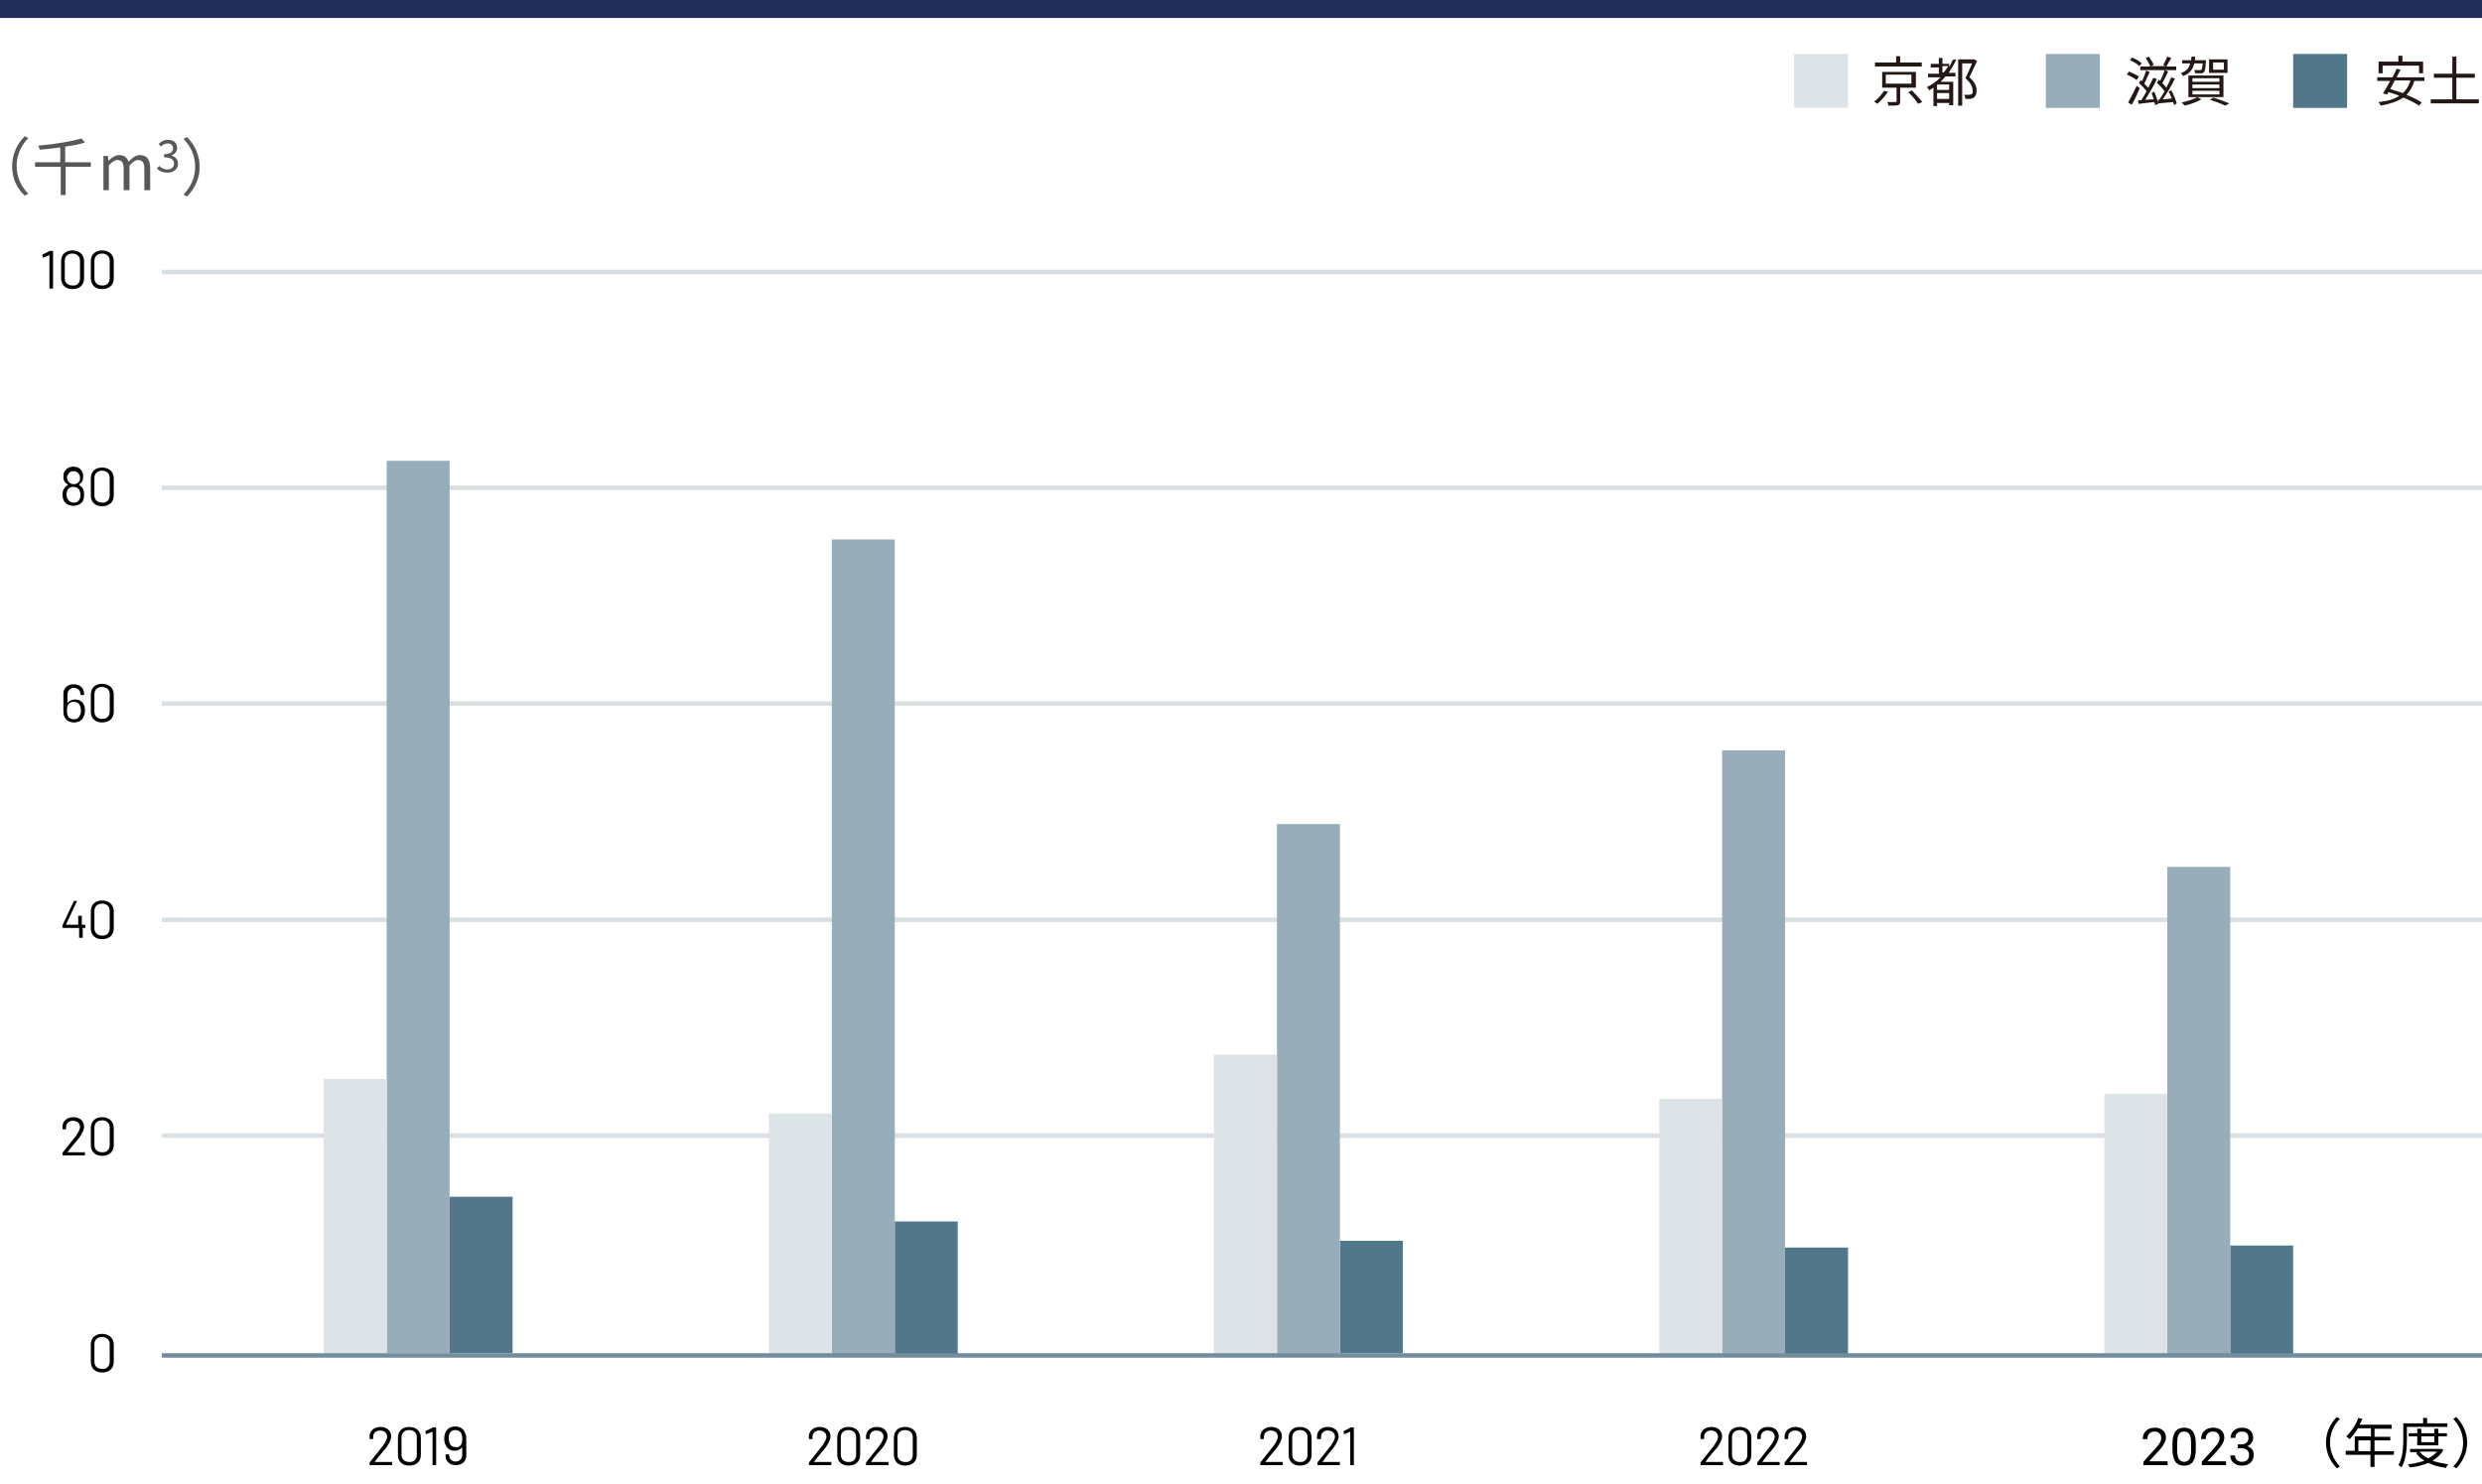 <?xml version="1.0" encoding="UTF-8"?>
<svg id="_レイヤー_1" data-name="レイヤー 1" xmlns="http://www.w3.org/2000/svg" width="552" height="330" version="1.1" viewBox="0 0 552 330">
  <path d="M20.2,302.9v-3.8c0-1.5,1-2.4,2.5-2.4s2.6.9,2.6,2.4v3.8c0,1.5-1,2.4-2.6,2.4-1.5,0-2.5-.9-2.5-2.4ZM24.4,302.9v-3.9c0-1-.7-1.6-1.7-1.6s-1.7.6-1.7,1.6v3.9c0,1,.7,1.6,1.7,1.6,1,.1,1.7-.6,1.7-1.6Z" fill="#000" stroke-width="0"/>
  <g>
    <path d="M15,256.3h3.8q.1,0,.1.1v.5q0,.1-.1.1h-4.8q-.1,0-.1-.1v-.5q0-.1.1-.1c.9-1.1,1.8-2.3,2.7-3.4.7-.9,1.1-1.7,1.1-2.2,0-.8-.6-1.4-1.6-1.4-.9,0-1.5.6-1.5,1.4v.4q0,.1-.1.1h-.6q-.1,0-.1-.1v-.5c0-1.2,1-2.1,2.4-2.1,1.5,0,2.4.9,2.4,2.1,0,.7-.4,1.5-1.1,2.5-.8,1-1.7,2-2.6,3.2,0-.1,0,0,0,0Z" fill="#000" stroke-width="0"/>
    <path d="M20.2,254.7v-3.8c0-1.5,1-2.4,2.5-2.4s2.6.9,2.6,2.4v3.8c0,1.5-1,2.4-2.6,2.4-1.5,0-2.5-.9-2.5-2.4ZM24.4,254.7v-3.9c0-1-.7-1.6-1.7-1.6s-1.7.6-1.7,1.6v3.9c0,1,.7,1.6,1.7,1.6,1,.1,1.7-.6,1.7-1.6Z" fill="#000" stroke-width="0"/>
  </g>
  <g>
    <path d="M19,205.8v.5q0,.1-.1.1h-.5v2.1q0,.1-.1.1h-.6q-.1,0-.1-.1v-2.1h-3.6q-.1,0-.1-.1v-.5l2.5-5.3c0-.1.1-.1.1-.1h.5c.1,0,.1.1.1.1l-2.4,5.1v.1h2.7v-1.9q0-.1.1-.1h.6q.1,0,.1.1v1.9h.5c.3,0,.3.1.3.1Z" fill="#000" stroke-width="0"/>
    <path d="M20.2,206.5v-3.8c0-1.5,1-2.4,2.5-2.4s2.6.9,2.6,2.4v3.8c0,1.5-1,2.4-2.6,2.4-1.5,0-2.5-.9-2.5-2.4ZM24.4,206.5v-3.9c0-1-.7-1.6-1.7-1.6s-1.7.6-1.7,1.6v3.9c0,1,.7,1.6,1.7,1.6,1,.1,1.7-.6,1.7-1.6Z" fill="#000" stroke-width="0"/>
  </g>
  <g>
    <path d="M18.9,158c0,.5-.1.9-.2,1.2-.3.9-1.1,1.5-2.2,1.5-1.2,0-2-.6-2.3-1.6-.1-.4-.1-.8-.1-1.1v-3.7c0-1.3,1-2.1,2.3-2.1s2.3.8,2.3,2.1v.2q0,.1-.1.1h-.6q-.1,0-.1-.1v-.1c0-.8-.6-1.4-1.4-1.4-.9,0-1.5.6-1.5,1.5v1.8h.1c.4-.5,1-.7,1.6-.7,1,0,1.7.5,2,1.3.1.1.2.5.2,1.1ZM18,158c0-.4-.1-.7-.2-1-.2-.6-.7-.9-1.4-.9s-1.2.4-1.4,1c-.1.3-.1.6-.1,1s0,.6.1.9c.2.6.7,1,1.4,1s1.2-.3,1.4-1c.2-.3.2-.6.2-1Z" fill="#000" stroke-width="0"/>
    <path d="M20.2,158.3v-3.8c0-1.5,1-2.4,2.5-2.4s2.6.9,2.6,2.4v3.8c0,1.5-1,2.4-2.6,2.4-1.5,0-2.5-.9-2.5-2.4ZM24.4,158.3v-3.9c0-1-.7-1.6-1.7-1.6s-1.7.6-1.7,1.6v3.9c0,1,.7,1.6,1.7,1.6,1,.1,1.7-.6,1.7-1.6Z" fill="#000" stroke-width="0"/>
  </g>
  <g>
    <path d="M18.7,110.1c0,.6-.1,1-.3,1.4-.4.6-1.1,1-2.1,1-.9,0-1.7-.4-2.1-1.1-.2-.4-.3-.9-.3-1.4s.1-.9.3-1.2c.2-.4.5-.7.9-.9v-.1c-.3-.2-.5-.4-.7-.6-.2-.3-.3-.7-.3-1.2s.1-.9.3-1.2c.4-.6,1.1-1,1.9-1,.9,0,1.6.4,1.9,1,.2.3.3.8.3,1.2,0,.5-.1.9-.3,1.2-.2.2-.4.4-.6.6v.1c.4.2.7.5.9.9.2.5.2.9.2,1.3ZM17.9,110.1c0-.4-.1-.7-.2-1-.2-.5-.7-.8-1.4-.8s-1.1.3-1.3.7c-.1.3-.2.6-.2,1s.1.8.3,1.1c.3.4.7.7,1.3.7s1-.2,1.2-.6c.2-.3.3-.6.3-1.1ZM14.9,106.2c0,.4.1.6.3.9.3.4.7.6,1.2.6s1-.2,1.2-.6c.2-.2.2-.5.2-.9,0-.3-.1-.5-.2-.7-.2-.4-.7-.7-1.3-.7s-1,.3-1.2.8c-.1.1-.2.4-.2.6Z" fill="#000" stroke-width="0"/>
    <path d="M20.2,110.2v-3.8c0-1.5,1-2.4,2.5-2.4s2.6.9,2.6,2.4v3.8c0,1.5-1,2.4-2.6,2.4-1.5,0-2.5-.9-2.5-2.4ZM24.4,110.2v-3.9c0-1-.7-1.6-1.7-1.6s-1.7.6-1.7,1.6v3.9c0,1,.7,1.6,1.7,1.6,1,.1,1.7-.6,1.7-1.6Z" fill="#000" stroke-width="0"/>
  </g>
  <g>
    <path d="M11.1,55.8h.6q.1,0,.1.1v8.2q0,.1-.1.1h-.6q-.1,0-.1-.1v-7.3h-.1l-1.3.5q-.1,0-.1-.1l-.1-.5q0-.1.1-.1l1.4-.7q.1-.1.2-.1Z" fill="#000" stroke-width="0"/>
    <path d="M13.6,61.9v-3.8c0-1.5,1-2.4,2.5-2.4s2.6.9,2.6,2.4v3.8c0,1.5-1,2.4-2.6,2.4-1.5,0-2.5-.9-2.5-2.4ZM17.8,61.9v-3.9c0-1-.7-1.6-1.7-1.6s-1.7.6-1.7,1.6v3.9c0,1,.7,1.6,1.7,1.6,1.1.1,1.7-.6,1.7-1.6Z" fill="#000" stroke-width="0"/>
    <path d="M20.2,61.9v-3.8c0-1.5,1-2.4,2.5-2.4s2.6.9,2.6,2.4v3.8c0,1.5-1,2.4-2.6,2.4-1.5,0-2.5-.9-2.5-2.4ZM24.4,61.9v-3.9c0-1-.7-1.6-1.7-1.6s-1.7.6-1.7,1.6v3.9c0,1,.7,1.6,1.7,1.6,1,.1,1.7-.6,1.7-1.6Z" fill="#000" stroke-width="0"/>
  </g>
  <path d="M5.5,30.3l.8.4c-1.6,1.7-2.6,3.7-2.6,6.2s1,4.6,2.6,6.2l-.8.4c-1.7-1.5-2.8-3.8-2.8-6.5s1.1-5,2.8-6.7Z" fill="#595757" stroke-width="0"/>
  <path d="M20.3,37.1h-5.7v6.3h-1.1v-6.3h-5.7v-1h5.6v-3.3c-1.5.2-3.1.4-4.6.5,0-.3-.2-.7-.3-.9,3.4-.3,7.3-.9,9.6-1.6l.8.9c-1.2.4-2.7.7-4.4.9v3.5h5.7v1h.1Z" fill="#595757" stroke-width="0"/>
  <path d="M23,34.7h1l.1,1.1h0c.7-.7,1.5-1.3,2.4-1.3,1.2,0,1.8.6,2.1,1.5.8-.9,1.6-1.5,2.5-1.5,1.6,0,2.3,1,2.3,3v4.8h-1.3v-4.7c0-1.4-.4-2-1.4-2-.6,0-1.2.4-1.9,1.2v5.5h-1.3v-4.7c0-1.4-.4-2-1.4-2-.6,0-1.2.4-1.9,1.2v5.5h-1.2v-7.6Z" fill="#595757" stroke-width="0"/>
  <path d="M34.9,37.5l.5-.6c.4.4,1,.8,1.8.8.9,0,1.5-.5,1.5-1.3s-.6-1.4-2.2-1.4v-.7c1.5,0,2-.6,2-1.3s-.5-1.1-1.2-1.1c-.6,0-1.1.3-1.5.7l-.5-.6c.5-.5,1.2-.9,2-.9,1.2,0,2.1.6,2.1,1.8,0,.8-.5,1.4-1.3,1.7h0c.8.2,1.5.8,1.5,1.8,0,1.2-1,2-2.3,2-1.2,0-1.9-.4-2.4-.9Z" fill="#595757" stroke-width="0"/>
  <path d="M41.6,43.7l-.8-.4c1.6-1.7,2.6-3.7,2.6-6.2s-1-4.6-2.6-6.2l.8-.4c1.7,1.7,2.8,3.9,2.8,6.7,0,2.5-1.1,4.8-2.8,6.5Z" fill="#595757" stroke-width="0"/>
  <path d="M419.9,20.4c-.6.9-1.5,2-2.4,2.7-.2-.2-.5-.4-.7-.5.9-.6,1.7-1.6,2.2-2.4l.9.2ZM427.4,14.8h-10.4v-.9h4.7v-1.4h.9v1.4h4.8v.9ZM422.6,19.4v3.1c0,.5-.1.8-.5.9s-1.1.1-2.1.1c0-.2-.2-.6-.3-.8h1.8c.2,0,.3,0,.3-.2v-3h-3.2v-3.5h7.5v3.5h-3.5v-.1ZM419.4,18.6h5.7v-2h-5.7v2ZM425.2,20.1c.8.8,1.8,1.9,2.3,2.6l-.9.4c-.4-.7-1.4-1.8-2.2-2.6l.8-.4Z" fill="#231815" stroke-width="0"/>
  <path d="M435.1,13.2c-.5,1.1-1.1,2.1-1.7,3h1.5v.8h-2.2c-.4.4-.7.8-1.1,1.2h2.8v5.2h-.9v-.5h-2.7v.7h-.8v-4.1c-.3.2-.6.4-.9.6-.1-.2-.4-.6-.6-.7,1.2-.6,2.2-1.3,3.1-2.2h-2.8v-.8h2.4v-1.4h-1.8v-.8h1.8v-1.3h.8v1.3h1.5v.7c.3-.5.6-1.1.8-1.6l.8-.1ZM433.5,18.8h-2.7v1.2h2.7v-1.2ZM433.5,22v-1.3h-2.7v1.3h2.7ZM432.3,16.1c.4-.5.7-.9,1-1.4h-1.3v1.4h.3ZM439.7,13.6c-.5,1.1-1.2,2.5-1.7,3.6,1.3,1.1,1.6,2.1,1.6,2.9,0,.7-.2,1.3-.6,1.6-.2.2-.5.2-.8.3h-1.1c0-.3-.1-.6-.3-.9h1c.2,0,.4-.1.6-.1.3-.1.4-.5.3-.9,0-.8-.4-1.7-1.6-2.7.5-1,1.1-2.3,1.5-3.3h-2.2v9.4h-.9v-10.3h3.6l.6.4Z" fill="#231815" stroke-width="0"/>
  <rect x="399" y="12" width="12" height="12" fill="#dce4e8" stroke-width="0"/>
  <path d="M475.2,17.8c-.5-.4-1.4-.9-2.2-1.2l.5-.7c.7.3,1.7.8,2.2,1.1l-.5.8ZM475.9,19.6c-.5,1.2-1.2,2.7-1.8,3.7l-.8-.5c.5-.9,1.3-2.4,1.9-3.7l.7.5ZM475.8,14.7c-.4-.4-1.3-1-2.1-1.3l.5-.6c.7.3,1.7.8,2.1,1.3l-.5.6ZM483.5,23.4c0-.2-.1-.5-.2-.7-1.2.1-2.4.2-3.3.3v.1l-.7.3c0-.2-.1-.5-.2-.7-1.2.1-2.5.3-3.5.4l-.1-.8h.7c.4-.6.8-1.2,1.2-2-.4-.6-1.1-1.3-1.7-1.8l.4-.7c.1.1.2.2.3.3.3-.7.7-1.7.9-2.4l.8.3c-.4.9-.9,1.9-1.2,2.6.3.3.6.7.9.9.4-.8.8-1.6,1.1-2.2l.8.3c-.7,1.5-1.8,3.3-2.6,4.6.6,0,1.2-.1,1.9-.1-.2-.5-.3-1-.5-1.4l.6-.3c.4.8.7,1.9.9,2.6l-.1-.8h.3c.4-.5.8-1.2,1.2-1.9-.4-.6-1.1-1.3-1.7-1.9l.4-.7c.1.1.2.2.3.3.4-.7.8-1.7,1-2.4l.8.3c-.4.9-.9,1.9-1.3,2.6.3.3.7.7.9,1,.4-.8.8-1.6,1.1-2.3l.8.3c-.7,1.5-1.8,3.3-2.7,4.6.6,0,1.3-.1,2-.2-.2-.5-.4-1-.7-1.5l.6-.3c.5.9,1,2.1,1.2,2.9l-.6.4ZM478.2,14.7c-.2-.5-.6-1.2-1-1.8l.7-.3c.4.6.9,1.3,1.1,1.8l-.6.3h3.3l-.6-.2c.3-.5.7-1.4.9-1.9l.9.3c-.4.6-.8,1.4-1.1,1.9h2.2v.8h-8v-.8h2.2v-.1Z" fill="#231815" stroke-width="0"/>
  <path d="M488,14.1c-.3,1.3-1,2.3-2.5,2.8-.1-.2-.3-.5-.5-.6,1.3-.5,1.9-1.2,2.1-2.2h-1.8v-.7h2c0-.3.1-.5.1-.8h.8c0,.3,0,.6-.1.8h2.5v.3c-.1,1.4-.2,2-.4,2.3-.2.2-.4.3-.7.3h-1.3c0-.2-.1-.5-.2-.7h1.2c.2,0,.3,0,.4-.1s.2-.5.3-1.4c0,0-1.9,0-1.9,0ZM489.6,22.1c-1,.6-2.5,1.1-3.7,1.4-.2-.2-.5-.5-.7-.7,1.2-.3,2.7-.7,3.5-1.2l.9.5ZM486.7,16.8h7.8v4.8h-7.8v-4.8ZM487.6,18.2h6v-.8h-6v.8ZM487.6,19.6h6v-.8h-6v.8ZM487.6,21h6v-.8h-6v.8ZM495.4,16.2h-4.1v-3h4.1v3ZM492.2,21.7c1.3.4,2.7.9,3.6,1.3l-.9.5c-.8-.4-2.1-.9-3.4-1.3l.7-.5ZM494.6,13.9h-2.4v1.6h2.4v-1.6Z" fill="#231815" stroke-width="0"/>
  <rect x="455" y="12" width="12" height="12" fill="#97adb9" stroke-width="0"/>
  <path d="M537,17.9c-.4,1.3-1,2.4-1.8,3.2,1.3.5,2.5,1.1,3.4,1.7l-.6.7c-.8-.6-2.1-1.2-3.5-1.8-1.3.9-3,1.4-5,1.8-.1-.2-.4-.6-.5-.8,1.9-.2,3.5-.6,4.6-1.4-.8-.3-1.6-.6-2.4-.8-.1.2-.2.3-.3.5l-.9-.2c.5-.8,1-1.8,1.6-2.8h-2.9v-.8h3.4c.3-.7.7-1.3.9-1.9l.9.2c-.3.5-.6,1.1-.9,1.7h6.2v.8h-2.2v-.1ZM529.9,16.3h-.9v-2.6h4.4v-1.3h.9v1.3h4.6v2.6h-.9v-1.7h-8.1v1.7ZM532.6,17.9c-.3.6-.7,1.3-1,1.9.9.3,1.8.6,2.8.9.8-.7,1.3-1.6,1.7-2.8h-3.5Z" fill="#231815" stroke-width="0"/>
  <path d="M551.3,22.1v.9h-10.7v-.9h4.8v-4.8h-4.1v-.9h4.1v-3.8h.9v3.8h4.1v.9h-4.1v4.8s5,0,5,0Z" fill="#231815" stroke-width="0"/>
  <rect x="510" y="12" width="12" height="12" fill="#52778b" stroke-width="0"/>
  <path id="_パス_373680" data-name="パス 373680" d="M0,2h552" fill="none" stroke="#232e58" stroke-width="4"/>
  <path d="M281.4,325.2h3.8q.1,0,.1.1v.5q0,.1-.1.1h-4.8q-.1,0-.1-.1v-.5q0-.1.1-.1c.9-1.1,1.8-2.3,2.7-3.4.7-.9,1.1-1.7,1.1-2.2,0-.8-.6-1.4-1.6-1.4-.9,0-1.5.6-1.5,1.4v.4q0,.1-.1.1h-.6q-.1,0-.1-.1v-.5c0-1.2,1-2.1,2.4-2.1,1.5,0,2.4.9,2.4,2.1,0,.7-.4,1.5-1.1,2.5-.8,1-1.7,2-2.6,3.2,0-.1,0,0,0,0Z" fill="#000" stroke-width="0"/>
  <path d="M286.6,323.6v-3.8c0-1.5,1-2.4,2.5-2.4s2.6.9,2.6,2.4v3.8c0,1.5-1,2.4-2.6,2.4-1.5,0-2.5-.9-2.5-2.4ZM290.8,323.6v-3.9c0-1-.7-1.6-1.7-1.6s-1.7.6-1.7,1.6v3.9c0,1,.7,1.6,1.7,1.6,1,.1,1.7-.6,1.7-1.6Z" fill="#000" stroke-width="0"/>
  <path d="M294.1,325.2h3.8q.1,0,.1.1v.5q0,.1-.1.1h-4.8q-.1,0-.1-.1v-.5q0-.1.1-.1c.9-1.1,1.8-2.3,2.7-3.4.7-.9,1.1-1.7,1.1-2.2,0-.8-.6-1.4-1.6-1.4-.9,0-1.5.6-1.5,1.4v.4q0,.1-.1.1h-.7q-.1,0-.1-.1v-.5c0-1.2,1-2.1,2.4-2.1,1.5,0,2.4.9,2.4,2.1,0,.7-.4,1.5-1.1,2.5-.8,1-1.7,2-2.5,3.2-.1-.1-.1,0,0,0Z" fill="#000" stroke-width="0"/>
  <path d="M300.4,317.5h.6q.1,0,.1.1v8.2q0,.1-.1.1h-.6q-.1,0-.1-.1v-7.3h-.1l-1.2.5q-.1,0-.1-.1l-.1-.5q0-.1.1-.1l1.4-.7c0-.1.1-.1.1-.1Z" fill="#000" stroke-width="0"/>
  <path d="M181,325.2h3.8q.1,0,.1.1v.5q0,.1-.1.1h-4.8q-.1,0-.1-.1v-.5q0-.1.1-.1c.9-1.1,1.8-2.3,2.7-3.4.7-.9,1.1-1.7,1.1-2.2,0-.8-.6-1.4-1.6-1.4-.9,0-1.5.6-1.5,1.4v.4q0,.1-.1.1h-.6q-.1,0-.1-.1v-.5c0-1.2,1-2.1,2.4-2.1,1.5,0,2.4.9,2.4,2.1,0,.7-.4,1.5-1.1,2.5-.8,1-1.7,2-2.6,3.2,0-.1,0,0,0,0Z" fill="#000" stroke-width="0"/>
  <path d="M186.2,323.6v-3.8c0-1.5,1-2.4,2.5-2.4s2.6.9,2.6,2.4v3.8c0,1.5-1,2.4-2.6,2.4-1.5,0-2.5-.9-2.5-2.4ZM190.4,323.6v-3.9c0-1-.7-1.6-1.7-1.6s-1.7.6-1.7,1.6v3.9c0,1,.7,1.6,1.7,1.6,1,.1,1.7-.6,1.7-1.6Z" fill="#000" stroke-width="0"/>
  <path d="M193.7,325.2h3.8q.1,0,.1.1v.5q0,.1-.1.1h-4.8q-.1,0-.1-.1v-.5q0-.1.1-.1c.9-1.1,1.8-2.3,2.7-3.4.7-.9,1.1-1.7,1.1-2.2,0-.8-.6-1.4-1.6-1.4-.9,0-1.5.6-1.5,1.4v.4q0,.1-.1.1h-.6q-.1,0-.1-.1v-.5c0-1.2,1-2.1,2.4-2.1,1.5,0,2.4.9,2.4,2.1,0,.7-.4,1.5-1.1,2.5-.9,1-1.8,2-2.6,3.2-.1-.1-.1,0,0,0Z" fill="#000" stroke-width="0"/>
  <path d="M198.8,323.6v-3.8c0-1.5,1-2.4,2.5-2.4s2.6.9,2.6,2.4v3.8c0,1.5-1,2.4-2.6,2.4-1.5,0-2.5-.9-2.5-2.4ZM203,323.6v-3.9c0-1-.7-1.6-1.7-1.6s-1.7.6-1.7,1.6v3.9c0,1,.7,1.6,1.7,1.6,1.1.1,1.7-.6,1.7-1.6Z" fill="#000" stroke-width="0"/>
  <path d="M83.3,325.2h3.8q.1,0,.1.1v.5q0,.1-.1.1h-4.8q-.1,0-.1-.1v-.5q0-.1.1-.1c.9-1.1,1.8-2.3,2.7-3.4.7-.9,1.1-1.7,1.1-2.2,0-.8-.6-1.4-1.6-1.4-.9,0-1.5.6-1.5,1.4v.4q0,.1-.1.1h-.6q-.1,0-.1-.1v-.5c0-1.2,1-2.1,2.4-2.1,1.5,0,2.4.9,2.4,2.1,0,.7-.4,1.5-1.1,2.5-.8,1-1.7,2-2.6,3.2,0-.1,0,0,0,0Z" fill="#000" stroke-width="0"/>
  <path d="M88.5,323.6v-3.8c0-1.5,1-2.4,2.5-2.4s2.6.9,2.6,2.4v3.8c0,1.5-1,2.4-2.6,2.4-1.5,0-2.5-.9-2.5-2.4ZM92.7,323.6v-3.9c0-1-.7-1.6-1.7-1.6s-1.7.6-1.7,1.6v3.9c0,1,.7,1.6,1.7,1.6,1,.1,1.7-.6,1.7-1.6Z" fill="#000" stroke-width="0"/>
  <path d="M96.3,317.5h.6q.1,0,.1.1v8.2q0,.1-.1.1h-.6q-.1,0-.1-.1v-7.3h-.1l-1.3.5q-.1,0-.1-.1l-.1-.5q0-.1.1-.1l1.4-.7q.1-.1.2-.1Z" fill="#000" stroke-width="0"/>
  <path d="M103.7,320.1v3.7c0,1.3-1,2.1-2.3,2.1-1.4,0-2.3-.8-2.3-2.1v-.2q0-.1.1-.1h.6q.1,0,.1.1v.1c0,.8.6,1.4,1.4,1.4.9,0,1.5-.6,1.5-1.5v-1.6h-.1c-.4.5-1,.7-1.6.7-1,0-1.7-.5-2-1.3-.2-.3-.3-.8-.3-1.4,0-.5.1-.9.2-1.2.3-.9,1.1-1.5,2.2-1.5,1.2,0,2,.6,2.3,1.6.2.4.2.9.2,1.2ZM102.7,321c.1-.3.1-.6.1-1s0-.6-.1-.9c-.2-.6-.7-1-1.4-1s-1.2.3-1.4,1c-.1.2-.1.5-.1.9s.1.7.2,1c.2.6.7.9,1.4.9.6.1,1.1-.3,1.3-.9Z" fill="#000" stroke-width="0"/>
  <path d="M379.3,325.2h3.8q.1,0,.1.1v.5q0,.1-.1.1h-4.8q-.1,0-.1-.1v-.5q0-.1.1-.1c.9-1.1,1.8-2.3,2.7-3.4.7-.9,1.1-1.7,1.1-2.2,0-.8-.6-1.4-1.6-1.4-.9,0-1.5.6-1.5,1.4v.4q0,.1-.1.1h-.6q-.1,0-.1-.1v-.5c0-1.2,1-2.1,2.4-2.1,1.5,0,2.4.9,2.4,2.1,0,.7-.4,1.5-1.1,2.5-.9,1-1.8,2-2.6,3.2-.1-.1-.1,0,0,0Z" fill="#000" stroke-width="0"/>
  <path d="M384.4,323.6v-3.8c0-1.5,1-2.4,2.5-2.4s2.6.9,2.6,2.4v3.8c0,1.5-1,2.4-2.6,2.4-1.5,0-2.5-.9-2.5-2.4ZM388.6,323.6v-3.9c0-1-.7-1.6-1.7-1.6s-1.7.6-1.7,1.6v3.9c0,1,.7,1.6,1.7,1.6,1.1.1,1.7-.6,1.7-1.6Z" fill="#000" stroke-width="0"/>
  <path d="M391.9,325.2h3.8q.1,0,.1.1v.5q0,.1-.1.1h-4.8q-.1,0-.1-.1v-.5q0-.1.1-.1c.9-1.1,1.8-2.3,2.7-3.4.7-.9,1.1-1.7,1.1-2.2,0-.8-.6-1.4-1.6-1.4-.9,0-1.5.6-1.5,1.4v.4q0,.1-.1.1h-.6q-.1,0-.1-.1v-.5c0-1.2,1-2.1,2.4-2.1,1.5,0,2.4.9,2.4,2.1,0,.7-.4,1.5-1.1,2.5-.9,1-1.7,2-2.6,3.2,0-.1,0,0,0,0Z" fill="#000" stroke-width="0"/>
  <path d="M398,325.2h3.8q.1,0,.1.1v.5q0,.1-.1.1h-4.8q-.1,0-.1-.1v-.5q0-.1.1-.1c.9-1.1,1.8-2.3,2.7-3.4.7-.9,1.1-1.7,1.1-2.2,0-.8-.6-1.4-1.6-1.4-.9,0-1.5.6-1.5,1.4v.4q0,.1-.1.1h-.6q-.1,0-.1-.1v-.5c0-1.2,1-2.1,2.4-2.1,1.5,0,2.4.9,2.4,2.1,0,.7-.4,1.5-1.1,2.5-.9,1-1.7,2-2.6,3.2,0-.1,0,0,0,0Z" fill="#000" stroke-width="0"/>
  <path d="M519.7,315.2l.7.4c-1.4,1.4-2.2,3.2-2.2,5.3s.9,3.9,2.2,5.3l-.7.4c-1.4-1.5-2.4-3.4-2.4-5.7s1-4.3,2.4-5.7Z" fill="#000" stroke-width="0"/>
  <path d="M532.4,323.6h-4.3v2.7h-.9v-2.7h-5.5v-.9h2v-3.2h3.6v-1.8h-2.9c-.5.9-1.2,1.7-1.8,2.4-.2-.1-.5-.4-.8-.6,1.1-1,2.1-2.5,2.7-4.1l.9.2c-.2.4-.4.9-.6,1.3h7.1v.9h-3.8v1.8h3.5v.8h-3.5v2.4h4.3v.8ZM527.2,322.8v-2.4h-2.7v2.4h2.7Z" fill="#000" stroke-width="0"/>
  <path d="M535.3,317.4v2.6c0,1.8-.1,4.5-1.2,6.4-.2-.2-.5-.4-.7-.5,1-1.7,1.1-4.1,1.1-5.9v-3.4h4.4v-1.2h.9v1.2h4.5v.8h-9ZM543.4,322.5c-.5,1-1.4,1.8-2.4,2.4,1,.4,2.2.6,3.5.8-.2.2-.4.5-.5.8-1.5-.2-2.8-.5-3.9-1.1-1.3.5-2.7.9-4.2,1-.1-.2-.2-.6-.4-.7,1.3-.1,2.6-.4,3.7-.8-.8-.5-1.4-1-1.9-1.7l.5-.2h-1.8v-.7h7l.4.2ZM537.6,321.5v-2h-1.9v-.7h1.9v-1h.9v1h2.9v-1h.9v1h1.9v.7h-1.9v2h-4.7ZM538.1,322.9c.5.6,1.1,1.1,1.9,1.5.8-.4,1.5-.9,2-1.5h-3.9ZM538.5,319.5v1.3h2.9v-1.3h-2.9Z" fill="#000" stroke-width="0"/>
  <path d="M546.3,326.6l-.7-.4c1.4-1.4,2.2-3.2,2.2-5.3s-.9-3.9-2.2-5.3l.7-.4c1.4,1.5,2.4,3.4,2.4,5.7s-1,4.2-2.4,5.7Z" fill="#000" stroke-width="0"/>
  <line id="_線_28419" data-name="線 28419" x1="36" y1="60.5" x2="552" y2="60.5" fill="none" stroke="#d8e0e4" stroke-width="1.015"/>
  <line id="_線_28419-2" data-name="線 28419" x1="36" y1="108.5" x2="552" y2="108.5" fill="none" stroke="#d8e0e4" stroke-width="1.015"/>
  <line id="_線_28419-3" data-name="線 28419" x1="36" y1="156.5" x2="552" y2="156.5" fill="none" stroke="#d8e0e4" stroke-width="1.015"/>
  <line id="_線_28419-4" data-name="線 28419" x1="36" y1="252.6" x2="552" y2="252.6" fill="none" stroke="#d8e0e4" stroke-width="1.015"/>
  <line id="_線_28419-5" data-name="線 28419" x1="36" y1="204.6" x2="552" y2="204.6" fill="none" stroke="#d8e0e4" stroke-width="1.015"/>
  <rect x="100" y="266.2" width="14" height="34.8" fill="#52778b" stroke-width="0"/>
  <rect x="86" y="102.5" width="14" height="198.5" fill="#97adb9" stroke-width="0"/>
  <rect x="72" y="240" width="14" height="61.1" fill="#dce4e8" stroke-width="0"/>
  <rect x="199" y="271.7" width="14" height="29.5" fill="#52778b" stroke-width="0"/>
  <rect x="185" y="120" width="14" height="181.2" fill="#97adb9" stroke-width="0"/>
  <rect x="171" y="247.7" width="14" height="53.5" fill="#dce4e8" stroke-width="0"/>
  <rect x="298" y="276" width="14" height="25" fill="#52778b" stroke-width="0"/>
  <rect x="284" y="183.3" width="14" height="117.8" fill="#97adb9" stroke-width="0"/>
  <rect x="270" y="234.6" width="14" height="66.6" fill="#dce4e8" stroke-width="0"/>
  <rect x="397" y="277.5" width="14" height="24" fill="#52778b" stroke-width="0"/>
  <rect x="383" y="166.9" width="14" height="134.2" fill="#97adb9" stroke-width="0"/>
  <rect x="369" y="244.4" width="14" height="56.7" fill="#dce4e8" stroke-width="0"/>
  <rect x="496" y="277.05" width="14" height="24.45" fill="#52778b" stroke-width="0"/>
  <rect x="482" y="192.825" width="14" height="108.675" fill="#97adb9" stroke-width="0"/>
  <rect x="468" y="243.3" width="14" height="58.2" fill="#dce4e8" stroke-width="0"/>
  <line x1="36" y1="301.5" x2="552" y2="301.5" fill="none" stroke="#738d9d"/>
  <g>
    <path d="M482.087,325.9h-5.385v-.751l2.845-3.16c.421-.478.712-.866.872-1.165.16-.3.239-.608.239-.929,0-.429-.13-.78-.389-1.056-.26-.274-.606-.412-1.039-.412-.519,0-.923.148-1.21.443-.288.296-.432.707-.432,1.233h-1.045c0-.757.244-1.368.731-1.834.487-.467,1.139-.7,1.955-.7.764,0,1.368.2,1.812.602.444.4.666.934.666,1.6,0,.809-.516,1.772-1.546,2.89l-2.201,2.387h4.126v.853Z" fill="#000" stroke-width="0"/>
    <path d="M488.346,322.396c0,1.223-.209,2.132-.627,2.726-.418.595-1.07.893-1.958.893-.877,0-1.526-.291-1.947-.872-.422-.582-.64-1.45-.654-2.604v-1.395c0-1.208.208-2.104.626-2.691s1.072-.881,1.964-.881c.885,0,1.535.283,1.953.85.417.566.632,1.439.644,2.621v1.354ZM487.301,320.968c0-.884-.124-1.528-.372-1.933s-.642-.607-1.18-.607c-.534,0-.924.202-1.168.604-.245.402-.371,1.021-.378,1.856v1.671c0,.888.129,1.543.387,1.967.257.423.647.635,1.171.635.516,0,.898-.199,1.148-.599.25-.398.381-1.026.392-1.885v-1.71Z" fill="#000" stroke-width="0"/>
    <path d="M495.067,325.9h-5.385v-.751l2.845-3.16c.421-.478.712-.866.872-1.165.16-.3.239-.608.239-.929,0-.429-.13-.78-.389-1.056-.26-.274-.606-.412-1.039-.412-.519,0-.923.148-1.21.443-.288.296-.432.707-.432,1.233h-1.045c0-.757.244-1.368.731-1.834.487-.467,1.139-.7,1.955-.7.764,0,1.368.2,1.812.602.444.4.666.934.666,1.6,0,.809-.516,1.772-1.546,2.89l-2.201,2.387h4.126v.853Z" fill="#000" stroke-width="0"/>
    <path d="M497.691,321.284h.784c.493-.008.881-.138,1.163-.39s.423-.593.423-1.021c0-.963-.479-1.445-1.439-1.445-.451,0-.812.129-1.08.387-.27.258-.404.6-.404,1.024h-1.044c0-.65.238-1.191.714-1.622.477-.431,1.081-.646,1.814-.646.775,0,1.383.205,1.823.615s.66.98.66,1.71c0,.357-.115.704-.347,1.038-.231.335-.547.586-.945.751.451.143.8.38,1.047.711.246.331.369.735.369,1.214,0,.737-.24,1.322-.722,1.755-.482.433-1.108.649-1.88.649s-1.398-.209-1.882-.627-.726-.969-.726-1.653h1.05c0,.433.142.778.424,1.038s.66.39,1.134.39c.504,0,.89-.132,1.157-.396.267-.263.4-.641.4-1.134,0-.478-.146-.845-.44-1.101-.293-.256-.717-.388-1.27-.396h-.784v-.852Z" fill="#000" stroke-width="0"/>
  </g>
</svg>